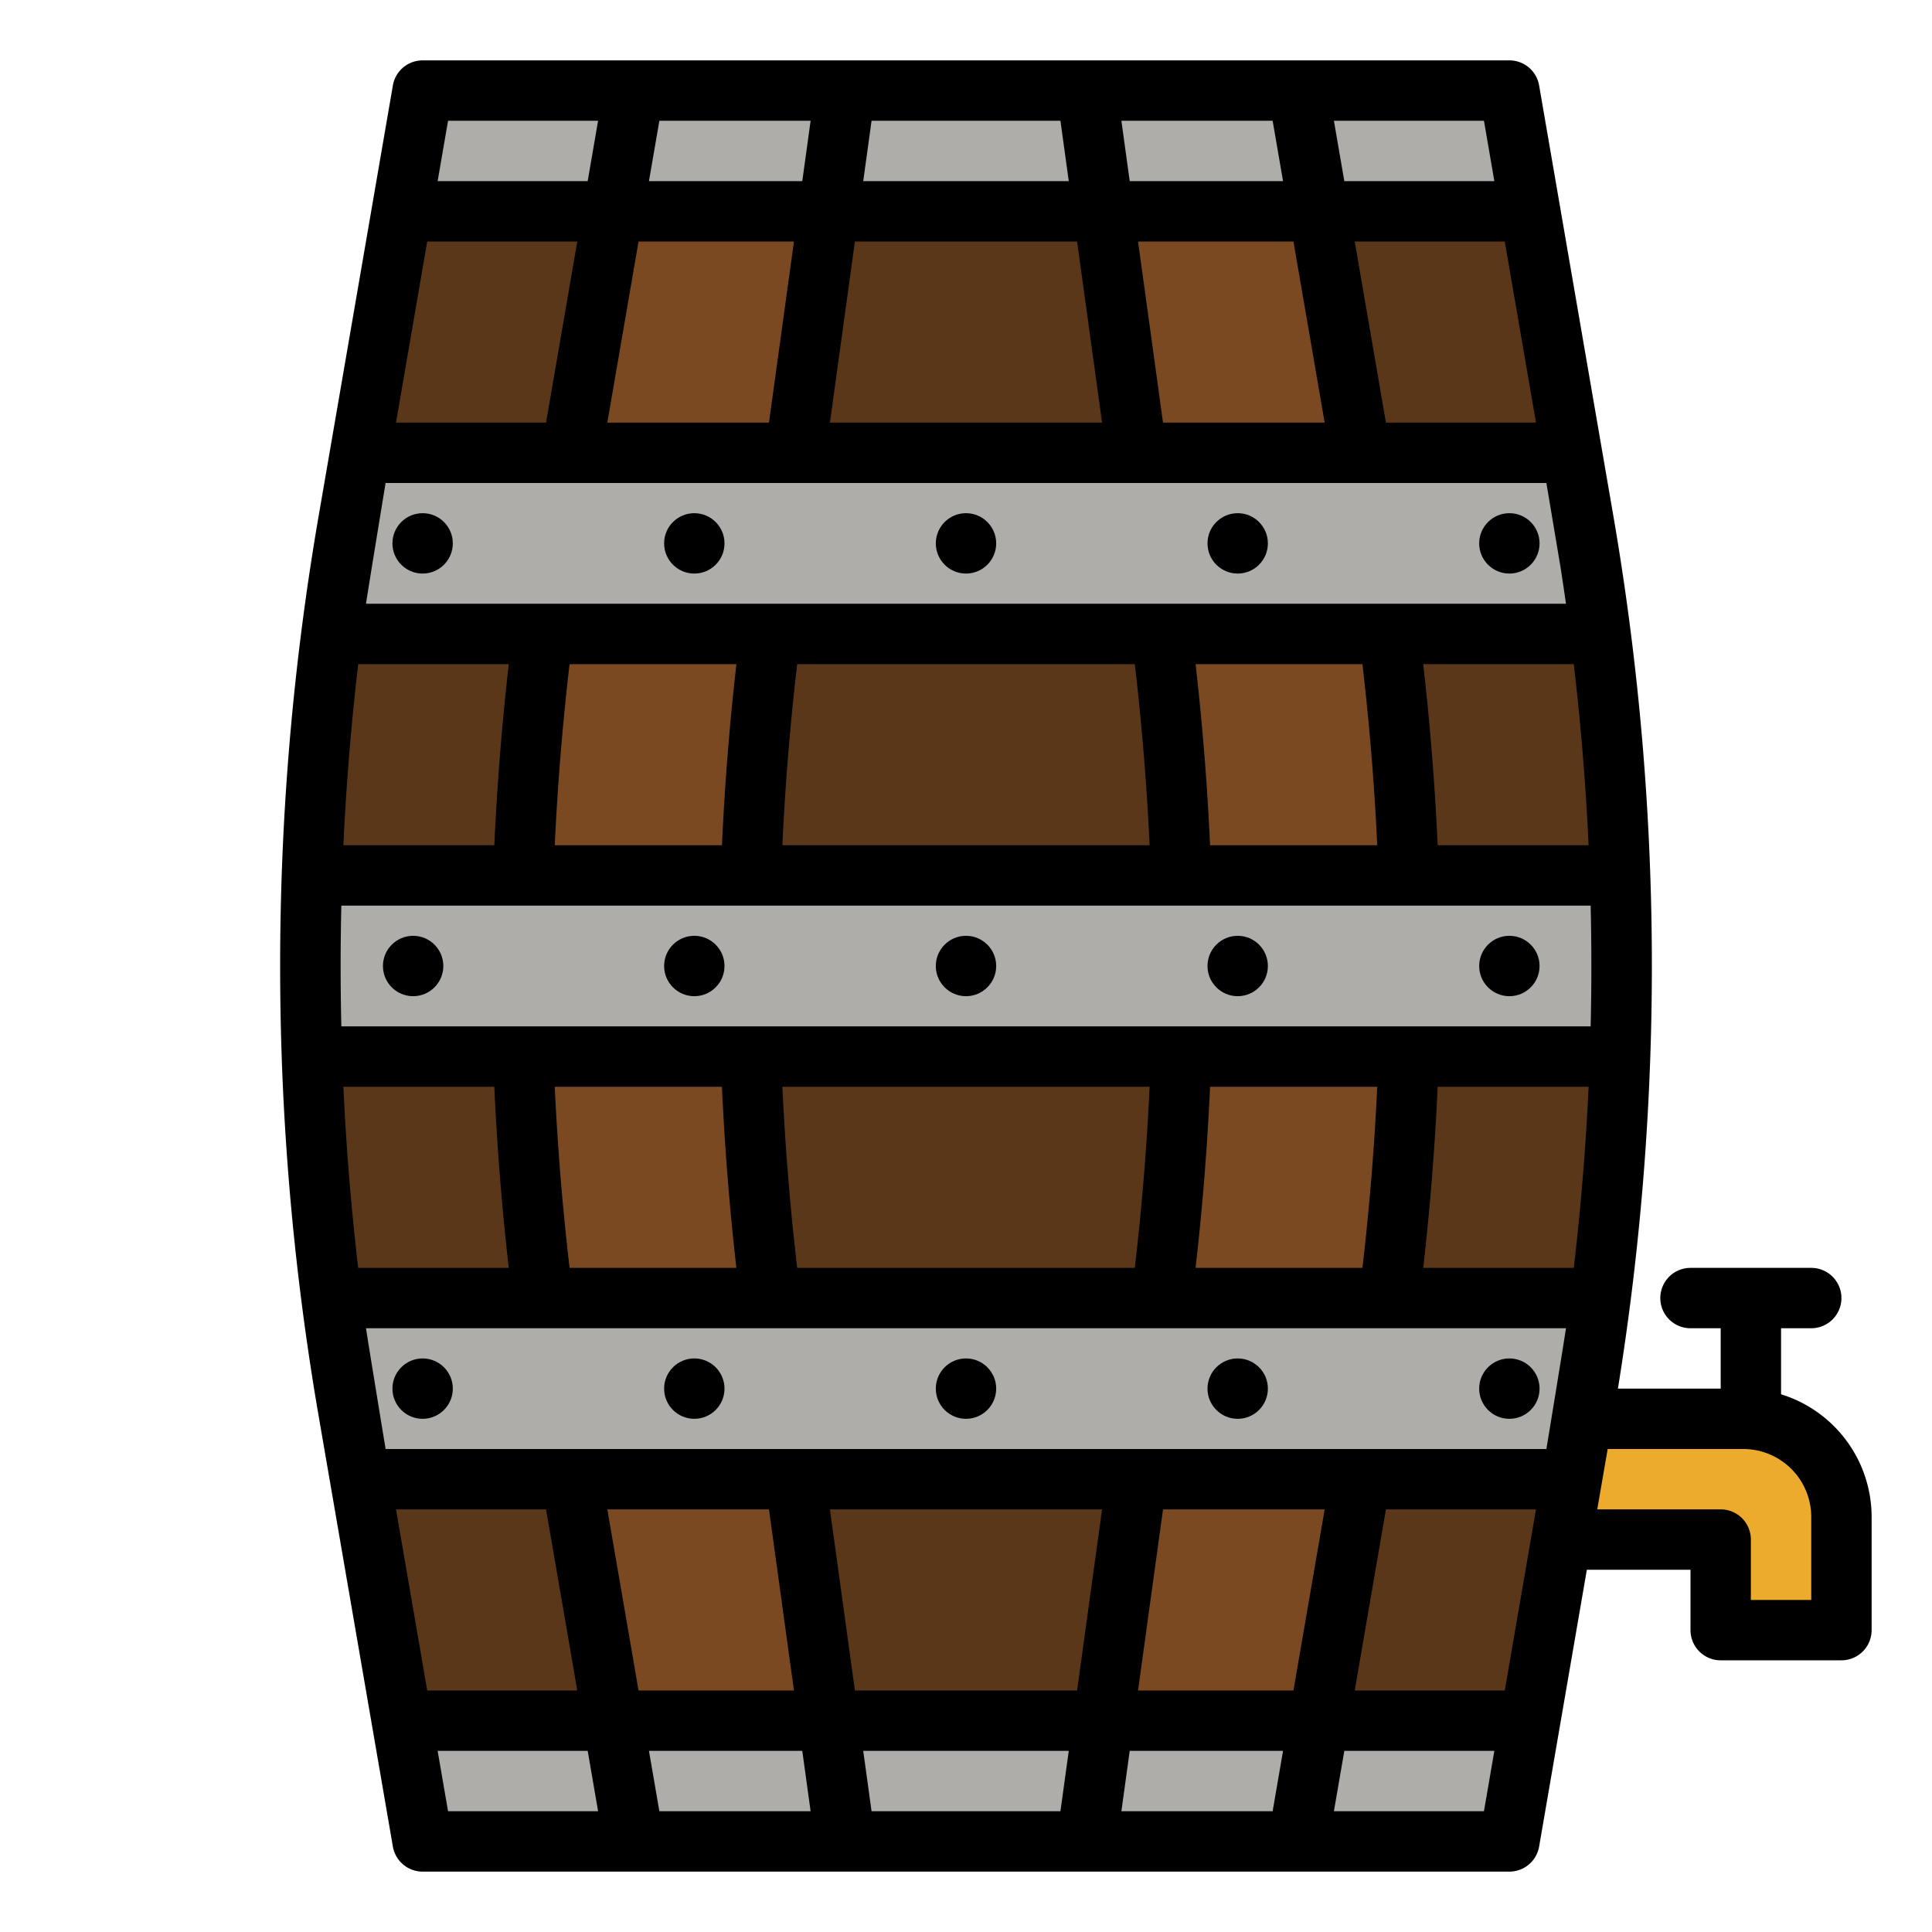 <svg height="512" viewBox="0 0 512 512" width="512" xmlns="http://www.w3.org/2000/svg"><g id="filled_outline" data-name="filled outline"><path d="m408 376h54a26 26 0 0 1 26 26v30h-32v-24h-51.612z" fill="#ecab2c"/><path d="m416 137.748.552-17.748-11.035-64h-299.034l-11.035 64s1.271 27.243.552 32c-.805 5.327-7.465 10.66-8.146 16q-4.065 31.893-5.171 64c-.276 8 5.317 16 5.317 24s-5.593 16-5.317 24q1.105 32.073 5.171 64c1.022 8.015 14.844 16.016 16.146 24 .34 2.085-.359 4.169 0 6.252l-8.552 17.748 11.035 64h299.034l11.035-64-.552-17.748c1.734-10.058 6.857-20.144 8.146-30.252q4.065-31.893 5.171-64c.276-8-5.317-16-5.317-24s5.593-16 5.317-24q-1.106-32.073-5.171-64c-1.022-8.015-6.844-16.016-8.146-24-.34-2.085.359-4.169 0-6.252z" fill="#5b3719"/><path d="m348.138 464 15.474-89.748a696.014 696.014 0 0 0 0-236.5l-15.474-89.752h-56.828l15.573 112.9a695.929 695.929 0 0 1 0 190.194l-16.676 120.906z" fill="#7a4922"/><path d="m221.793 472-16.676-120.9a695.929 695.929 0 0 1 0-190.194l16.676-120.906h-56.552l-16.853 97.748a696.014 696.014 0 0 0 0 236.5l16.853 97.752z" fill="#7a4922"/><g fill="#aeadaa"><path d="m424.14 168h-336.28q1.92-15.165 4.53-30.25l3.06-17.75h321.1l3.06 17.75q2.59 15.09 4.53 30.25z"/><path d="m424 344v1.13q-1.89 14.6-4.39 29.12l-3.06 17.75h-321.1l-3.06-17.75q-2.6-15.09-4.53-30.25z"/><path d="m429.31 280h-346.62q-.84-24 0-48h346.62q.84 24 0 48z"/><path d="m400 24h-288l-5.517 32h299.034z"/><path d="m112 488h288l5.517-32h-299.034z"/></g><path d="m472 369.5v-17.5h8a8 8 0 0 0 0-16h-32a8 8 0 0 0 0 16h8v16h-27.236a702.008 702.008 0 0 0 -1.264-231.611l-19.616-113.748a8 8 0 0 0 -7.884-6.641h-288a8 8 0 0 0 -7.884 6.641l-19.611 113.748a702.089 702.089 0 0 0 0 239.222l19.611 113.748a8 8 0 0 0 7.884 6.641h288a8 8 0 0 0 7.884-6.641l12.648-73.359h27.468v16a8 8 0 0 0 8 8h32a8 8 0 0 0 8-8v-30a34.058 34.058 0 0 0 -24-32.5zm-174.821 110.5 2.207-16h40.634l-2.759 16zm4.414-32 6.62-48h42.841l-8.276 48zm-126.854 32-2.759-16h40.634l2.207 16zm-5.517-32-8.276-48h42.841l6.62 48zm-72.222-96h318c-.452 3.208-5.187 32-5.187 32h-307.624s-4.739-28.819-5.189-32zm16.221-288h39.764l-8.276 48h-39.763zm101.6-32-2.207 16h-40.634l2.759-16zm-4.414 32-6.62 48h-42.841l8.276-48zm126.854-32 2.759 16h-40.634l-2.207-16zm5.517 32 8.276 48h-42.841l-6.62-48zm-191.833 272c-1.861-15.9-3.18-31.993-3.927-48h44.307c.729 16 2.007 32.087 3.825 48zm258.866-208s3.68 21.9 3.756 22.386c.5 3.222.983 6.433 1.431 9.614h-317.998c.449-3.186 5.187-32 5.187-32zm-214.653 48c-1.818 15.905-3.1 32-3.834 48h-44.308c.748-16.008 2.065-32.093 3.925-48zm16.109 0h89.466c1.86 15.9 3.181 31.988 3.929 48h-97.324c.747-16.006 2.068-32.107 3.929-48zm109.415 48c-.73-16-2.022-32.093-3.84-48h44.217c1.86 15.907 3.177 31.992 3.925 48zm60.318 0c-.729-16-2.016-32.083-3.835-48h39.9q2.814 23.962 3.931 48zm-246.165-48c-1.818 15.917-3.106 32-3.836 48h-39.999q1.123-24.029 3.931-48zm-44.376 64h331.082c.25 10.645.25 21.355 0 32h-331.082c-.25-10.645-.25-21.355 0-32zm120.806 96c-1.86-15.9-3.179-32-3.926-48h97.322c-.748 16.015-2.068 32.11-3.927 48zm109.416-48h44.3c-.748 16.006-2.065 32.091-3.925 48h-44.215c1.817-15.9 3.11-31.993 3.84-48zm60.319 0h40q-1.124 24.029-3.931 48h-39.9c1.815-15.919 3.102-32 3.831-48zm26.054-176h-39.763l-8.276-48h39.764zm-114.992 0h-72.124l6.621-48h58.882zm-201.062 176h40c.73 16 2.008 32.089 3.826 48h-39.9q-2.809-23.963-3.926-48zm13.946 112h39.763l8.276 48h-39.764zm114.992 0h72.124l-6.621 48h-58.882zm147.353 0h39.763l-8.275 48h-39.764zm28.729-352h-39.764l-2.756-16h39.764zm-114.993-16 2.207 16h-54.468l2.207-16zm-122.527 0-2.758 16h-39.762l2.758-16zm-42.52 432h39.764l2.758 16h-39.764zm114.993 16-2.207-16h54.468l-2.207 16zm122.527 0 2.758-16h39.762l-2.758 16zm126.5-56h-16v-16a8 8 0 0 0 -8-8h-32.71l2.759-16h35.951a18.021 18.021 0 0 1 18 18z"/><circle cx="256" cy="256" r="8"/><circle cx="328" cy="256" r="8"/><circle cx="184" cy="256" r="8"/><circle cx="109.483" cy="256" r="8"/><circle cx="400" cy="256" r="8"/><circle cx="256" cy="144" r="8"/><circle cx="328" cy="144" r="8"/><circle cx="184" cy="144" r="8"/><circle cx="112" cy="144" r="8"/><circle cx="400" cy="144" r="8"/><circle cx="256" cy="368" r="8"/><circle cx="328" cy="368" r="8"/><circle cx="184" cy="368" r="8"/><circle cx="112" cy="368" r="8"/><circle cx="400" cy="368" r="8"/></g></svg>